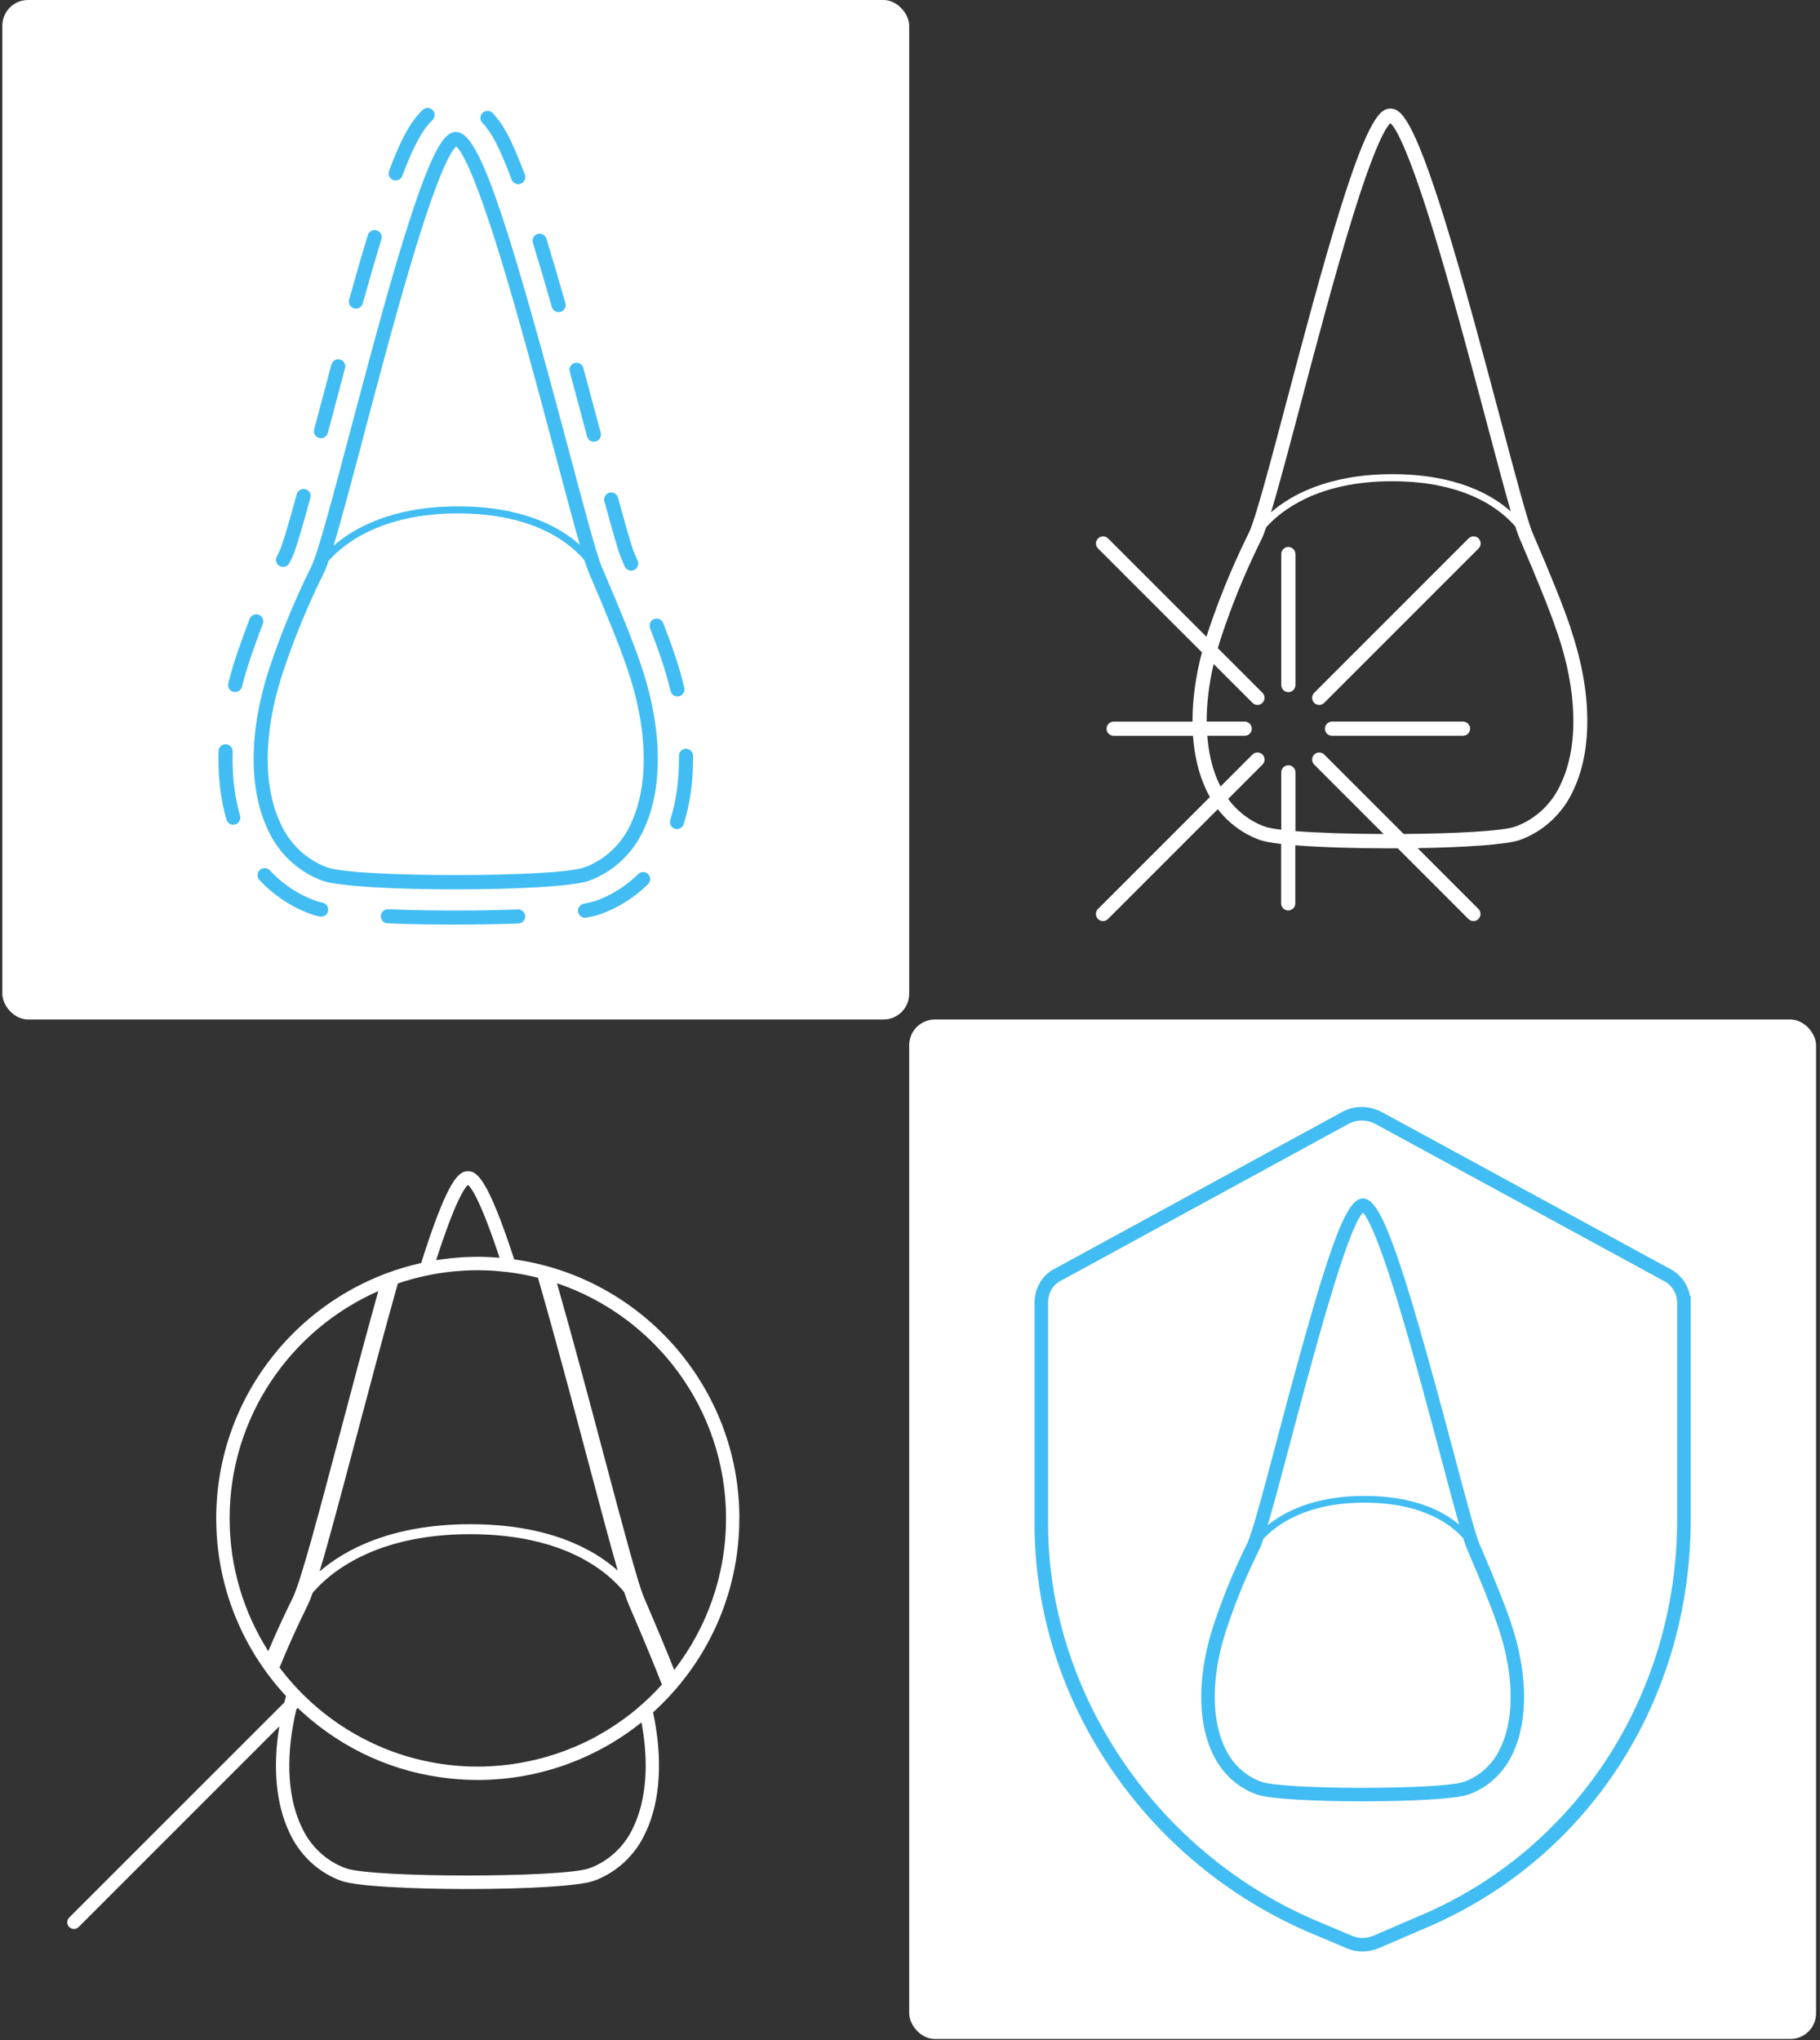 <svg width="463" height="519" viewBox="0 0 463 519" fill="none" xmlns="http://www.w3.org/2000/svg">
<rect x="0" y="0" width="463" height="519" fill="#333333" stroke="none"/>
<rect x="0.59" width="230.705" height="259.339" rx="6.545" fill="white"/>
<path d="M140.38 78.099C140.604 78.89 141.323 79.411 142.105 79.411C142.267 79.411 142.428 79.384 142.599 79.339C143.551 79.07 144.108 78.072 143.839 77.12C142.078 70.903 140.488 65.539 138.996 60.706C138.7 59.762 137.702 59.232 136.75 59.52C135.798 59.816 135.268 60.822 135.564 61.766C137.047 66.572 138.628 71.918 140.38 78.099Z" fill="#42BDF4"/>
<path d="M81.2 111.413C81.353 111.449 81.505 111.476 81.658 111.476C82.458 111.476 83.176 110.946 83.392 110.138L83.922 108.152C85.171 103.453 86.456 98.566 87.776 93.651C88.037 92.69 87.462 91.71 86.51 91.45C85.557 91.189 84.569 91.764 84.308 92.717C82.988 97.64 81.694 102.528 80.445 107.236L79.915 109.221C79.663 110.182 80.23 111.162 81.191 111.422L81.2 111.413Z" fill="#42BDF4"/>
<path d="M149.346 111.027C149.562 111.835 150.29 112.365 151.08 112.365C151.233 112.365 151.386 112.348 151.547 112.303C152.509 112.051 153.075 111.063 152.823 110.101C151.431 104.864 149.939 99.284 148.403 93.597C148.142 92.636 147.163 92.079 146.202 92.33C145.24 92.591 144.674 93.579 144.935 94.531C146.471 100.21 147.963 105.789 149.346 111.018V111.027Z" fill="#42BDF4"/>
<path d="M100.031 45.791C100.238 45.863 100.444 45.908 100.66 45.908C101.388 45.908 102.08 45.459 102.349 44.74C105.107 37.319 107.47 32.953 110.004 30.572C110.731 29.889 110.767 28.757 110.085 28.029C109.411 27.302 108.27 27.266 107.542 27.948C104.532 30.761 101.972 35.414 98.971 43.482C98.629 44.417 99.097 45.45 100.031 45.791Z" fill="#42BDF4"/>
<path d="M90.058 78.432C90.22 78.477 90.382 78.504 90.544 78.504C91.325 78.504 92.053 77.982 92.278 77.192C94.02 70.975 95.575 65.629 97.03 60.84C97.318 59.888 96.788 58.891 95.835 58.594C94.883 58.298 93.886 58.837 93.589 59.789C92.116 64.605 90.552 69.977 88.81 76.222C88.54 77.174 89.097 78.171 90.058 78.432Z" fill="#42BDF4"/>
<path d="M157.98 141.906L158.906 144.062C159.193 144.745 159.858 145.15 160.559 145.15C160.792 145.15 161.035 145.105 161.269 145.006C162.185 144.619 162.607 143.559 162.212 142.652L161.287 140.487C160.487 138.645 158.034 129.571 157.226 126.597C156.965 125.644 155.977 125.078 155.024 125.33C154.063 125.591 153.497 126.579 153.758 127.531C156.058 136.03 157.369 140.469 157.989 141.906H157.98Z" fill="#42BDF4"/>
<path d="M71.236 144.035C71.488 144.161 71.757 144.215 72.018 144.215C72.683 144.215 73.32 143.847 73.635 143.2C73.878 142.706 74.12 142.203 74.381 141.673C75.126 140.118 76.546 135.482 78.963 126.651C79.223 125.689 78.666 124.701 77.705 124.441C76.744 124.18 75.755 124.737 75.495 125.698C73.231 133.964 71.766 138.816 71.146 140.1C70.895 140.612 70.643 141.125 70.392 141.637C69.96 142.526 70.329 143.604 71.218 144.035H71.236Z" fill="#42BDF4"/>
<path d="M128.089 40.473C128.745 42.009 129.446 43.761 130.165 45.684C130.434 46.402 131.117 46.852 131.845 46.852C132.051 46.852 132.267 46.816 132.474 46.735C133.399 46.384 133.875 45.351 133.525 44.426C132.788 42.449 132.069 40.643 131.387 39.062C130.084 36.025 128.305 31.866 125.313 28.757C124.63 28.038 123.489 28.02 122.771 28.703C122.052 29.386 122.034 30.527 122.717 31.246C125.25 33.887 126.885 37.696 128.08 40.482L128.089 40.473Z" fill="#42BDF4"/>
<path d="M59.161 193.072C59.161 192.443 59.17 191.806 59.188 191.168C59.215 190.179 58.433 189.344 57.445 189.317C56.448 189.29 55.63 190.072 55.594 191.06C55.576 191.734 55.567 192.407 55.567 193.072C55.567 198.616 56.25 203.8 57.607 208.498C57.831 209.289 58.55 209.801 59.332 209.801C59.494 209.801 59.664 209.774 59.835 209.729C60.787 209.451 61.335 208.454 61.066 207.501C59.808 203.126 59.161 198.274 59.161 193.072Z" fill="#42BDF4"/>
<path d="M172.337 177.152C172.472 177.152 172.616 177.134 172.751 177.107C173.712 176.873 174.314 175.912 174.08 174.942C173.38 171.968 172.499 168.949 171.466 165.966C170.684 163.675 169.786 161.223 168.726 158.491C168.366 157.566 167.324 157.108 166.399 157.467C165.473 157.827 165.015 158.869 165.374 159.794C166.417 162.489 167.297 164.888 168.07 167.143C169.058 170.018 169.903 172.92 170.585 175.777C170.783 176.604 171.52 177.161 172.328 177.161L172.337 177.152Z" fill="#42BDF4"/>
<path d="M162.347 222.352C159.283 225.38 155.554 227.725 151.592 229.135C150.82 229.405 149.787 229.657 148.511 229.89C147.531 230.07 146.885 231.004 147.064 231.984C147.226 232.846 147.981 233.457 148.825 233.457C148.933 233.457 149.041 233.448 149.149 233.43C150.631 233.16 151.817 232.864 152.787 232.523C157.262 230.932 161.439 228.291 164.871 224.904C165.581 224.203 165.581 223.071 164.889 222.361C164.188 221.651 163.056 221.642 162.347 222.343V222.352Z" fill="#42BDF4"/>
<path d="M65.846 156.38C64.92 156.021 63.878 156.479 63.519 157.404C62.144 160.953 61.093 163.972 60.419 165.939C59.521 168.554 58.73 171.204 58.074 173.81C57.831 174.771 58.416 175.75 59.377 175.993C59.521 176.029 59.673 176.047 59.817 176.047C60.626 176.047 61.353 175.499 61.56 174.69C62.189 172.184 62.953 169.632 63.815 167.107C64.48 165.176 65.513 162.202 66.861 158.707C67.22 157.782 66.762 156.739 65.837 156.38H65.846Z" fill="#42BDF4"/>
<path d="M176.317 192.228C176.308 191.239 175.482 190.458 174.494 190.458C173.505 190.467 172.706 191.284 172.724 192.282V193.072C172.724 198.705 171.978 203.916 170.505 208.561C170.208 209.505 170.729 210.52 171.673 210.816C171.852 210.87 172.032 210.897 172.212 210.897C172.975 210.897 173.685 210.412 173.928 209.639C175.509 204.644 176.317 199.065 176.317 193.072C176.317 192.794 176.317 192.515 176.317 192.237V192.228Z" fill="#42BDF4"/>
<path d="M131.746 231.337C126.984 231.516 121.603 231.615 115.754 231.615C111.45 231.615 104.999 231.561 98.746 231.292C97.758 231.265 96.913 232.019 96.878 233.008C96.833 233.996 97.605 234.841 98.594 234.876C104.91 235.146 111.414 235.2 115.754 235.2C121.648 235.2 127.074 235.101 131.881 234.921C132.869 234.885 133.642 234.05 133.606 233.053C133.57 232.055 132.725 231.292 131.746 231.328V231.337Z" fill="#42BDF4"/>
<path d="M82.089 229.639C81.406 229.486 80.823 229.315 80.346 229.154C75.926 227.581 71.883 224.895 68.631 221.4C67.957 220.672 66.816 220.627 66.088 221.301C65.36 221.975 65.316 223.116 65.998 223.844C69.637 227.761 74.183 230.771 79.142 232.541C79.753 232.756 80.472 232.963 81.29 233.143C81.424 233.17 81.559 233.188 81.694 233.188C82.512 233.188 83.257 232.622 83.446 231.795C83.671 230.825 83.06 229.863 82.098 229.639H82.089Z" fill="#42BDF4"/>
<path d="M153.03 144.045C151.754 141.071 148.547 129.014 144.836 115.052C128.053 51.883 121.585 33.573 116.05 33.573H116.023C113.553 33.6 110.498 35.666 102.906 60.086C98.351 74.739 93.454 93.22 89.133 109.527C84.704 126.265 80.876 140.729 79.205 144.09C73.976 154.637 70.958 162.876 68.909 168.868C63.375 184.933 63.069 200.251 68.065 210.915L68.55 211.949H68.568C71.398 217.6 76.285 221.984 82.134 224.068C86.213 225.515 101.055 226.234 115.906 226.234C130.758 226.234 145.627 225.515 149.76 224.068C155.968 221.858 161.098 217.052 163.811 210.915C168.806 200.26 168.501 184.933 162.967 168.877C160.972 163.038 157.908 155.383 153.021 144.054L153.03 144.045ZM92.61 110.443C96.77 94.738 101.478 76.94 105.898 62.583C112.205 42.054 115.098 38.038 116.059 37.265C117.083 38.065 120.21 42.404 127.227 65.216C132.042 80.885 137.208 100.345 141.368 115.977C143.812 125.168 145.932 133.147 147.513 138.618C142.599 134.18 133.21 128.807 116.508 128.807C99.806 128.807 89.951 134.333 84.856 138.825C86.833 132.302 89.51 122.204 92.619 110.452L92.61 110.443ZM160.55 209.424C158.223 214.689 153.847 218.795 148.574 220.672C141.206 223.242 90.606 223.242 83.338 220.672C78.055 218.786 73.68 214.689 71.353 209.415L70.859 208.346C66.744 198.571 67.256 184.69 72.305 170.027C74.318 164.134 77.292 156.039 82.422 145.68C82.763 144.997 83.158 143.964 83.617 142.634C87.39 138.393 96.976 130.604 116.49 130.604C136.004 130.604 145.088 138.268 148.654 142.472C149.077 143.784 149.427 144.817 149.715 145.473C154.557 156.722 157.594 164.295 159.562 170.045C164.799 185.229 165.159 199.577 160.532 209.433L160.55 209.424Z" fill="#42BDF4"/>
<path d="M399.57 159.736C397.621 154.033 394.625 146.561 389.861 135.499C388.615 132.602 385.484 120.836 381.866 107.201C377.661 91.365 372.418 71.658 367.564 56.038C359.397 29.771 356.266 27.605 353.686 27.623C351.249 27.651 348.254 29.672 340.827 53.539C336.379 67.85 331.596 85.888 327.382 101.805C323.06 118.147 319.324 132.25 317.7 135.535C312.602 145.839 309.651 153.879 307.648 159.736C307.386 160.484 307.152 161.233 306.917 161.991L281.895 136.969C281.191 136.266 280.045 136.266 279.342 136.969C278.638 137.673 278.638 138.819 279.342 139.523L305.762 165.944C304.147 172.098 303.353 178.044 303.371 183.566H283.303C282.31 183.566 281.498 184.379 281.498 185.371C281.498 186.364 282.31 187.176 283.303 187.176H303.488C303.849 192.238 304.95 196.858 306.809 200.819L307.296 201.857H307.314C307.468 202.164 307.63 202.462 307.792 202.75L279.324 231.219C278.62 231.923 278.62 233.069 279.324 233.773C279.675 234.125 280.136 234.305 280.596 234.305C281.056 234.305 281.516 234.125 281.868 233.773L309.805 205.836C312.575 209.419 316.302 212.171 320.561 213.687C321.643 214.066 323.493 214.4 325.912 214.679V229.803C325.912 230.795 326.724 231.607 327.716 231.607C328.709 231.607 329.521 230.795 329.521 229.803V215.022C335.964 215.536 344.752 215.798 353.55 215.798H355.59L373.564 233.773C373.916 234.125 374.376 234.305 374.837 234.305C375.297 234.305 375.757 234.125 376.109 233.773C376.813 233.069 376.813 231.923 376.109 231.219L360.634 215.744C372.527 215.555 383.228 214.86 386.603 213.687C392.676 211.521 397.693 206.82 400.346 200.819C405.228 190.406 404.93 175.427 399.525 159.745L399.57 159.736ZM330.883 102.734C334.935 87.422 339.528 70.079 343.832 56.065C349.932 36.196 352.756 32.153 353.722 31.35C354.741 32.189 357.8 36.548 364.595 58.646C369.287 73.932 374.331 92.899 378.383 108.14C380.747 117.037 382.804 124.77 384.347 130.112C379.52 125.798 370.361 120.619 354.164 120.619C337.967 120.619 328.357 125.943 323.349 130.31C325.28 123.94 327.87 114.131 330.892 102.734H330.883ZM397.106 199.321C394.842 204.456 390.583 208.444 385.448 210.276C382.155 211.431 369.982 212.053 357.088 212.144L336.884 191.94C336.18 191.236 335.034 191.236 334.33 191.94C333.627 192.644 333.627 193.79 334.33 194.494L351.989 212.153C343.634 212.126 335.431 211.882 329.557 211.413V196.47C329.557 195.477 328.745 194.665 327.752 194.665C326.76 194.665 325.948 195.477 325.948 196.47V211.061C324.071 210.835 322.645 210.574 321.806 210.276C318.061 208.94 314.813 206.459 312.431 203.238L321.174 194.494C321.878 193.79 321.878 192.644 321.174 191.94C320.47 191.236 319.324 191.236 318.621 191.94L310.509 200.052C310.382 199.8 310.247 199.565 310.139 199.312L309.642 198.239C308.271 194.972 307.45 191.236 307.125 187.167H316.644C317.637 187.167 318.449 186.355 318.449 185.362C318.449 184.37 317.637 183.557 316.644 183.557H306.971C306.953 178.974 307.549 174.038 308.749 168.912L318.621 178.784C318.973 179.136 319.433 179.316 319.893 179.316C320.353 179.316 320.813 179.136 321.165 178.784C321.869 178.08 321.869 176.934 321.165 176.23L309.814 164.879C310.193 163.561 310.608 162.235 311.068 160.9C313.035 155.143 315.932 147.247 320.94 137.132C321.273 136.455 321.671 135.435 322.131 134.1C325.848 129.949 335.197 122.415 354.155 122.415C373.113 122.415 381.974 129.823 385.493 133.938C385.908 135.246 386.269 136.275 386.549 136.924C391.277 147.897 394.246 155.296 396.159 160.909C401.266 175.725 401.618 189.711 397.106 199.321Z" fill="white"/>
<path d="M373.6 136.96L334.33 176.23C333.627 176.934 333.627 178.08 334.33 178.784C334.682 179.136 335.142 179.317 335.603 179.317C336.063 179.317 336.523 179.136 336.875 178.784L376.145 139.514C376.849 138.81 376.849 137.664 376.145 136.96C375.441 136.257 374.295 136.257 373.591 136.96H373.6Z" fill="white"/>
<path d="M327.752 139.135C326.76 139.135 325.948 139.947 325.948 140.94V174.263C325.948 175.256 326.76 176.068 327.752 176.068C328.745 176.068 329.557 175.256 329.557 174.263V140.94C329.557 139.947 328.745 139.135 327.752 139.135Z" fill="white"/>
<path d="M372.184 183.557H338.86C337.868 183.557 337.055 184.369 337.055 185.362C337.055 186.355 337.868 187.167 338.86 187.167H372.184C373.176 187.167 373.988 186.355 373.988 185.362C373.988 184.369 373.176 183.557 372.184 183.557Z" fill="white"/>
<path d="M188.098 386.248C188.098 352.697 163.139 324.885 130.813 320.363C124.103 299.78 121.318 297.924 119.062 297.924H119.019C116.737 297.95 113.935 299.798 107.14 321.291C77.352 327.899 55.007 354.502 55.007 386.248C55.007 403.68 61.752 419.561 72.762 431.441C72.618 431.986 72.464 432.531 72.328 433.076L17.607 487.78C16.942 488.444 16.942 489.526 17.607 490.19C17.939 490.522 18.373 490.692 18.807 490.692C19.242 490.692 19.676 490.522 20.008 490.19L71.059 439.139C69.356 449.485 70.191 458.818 73.554 466.005L74.031 466.985C76.713 472.341 81.346 476.497 86.89 478.472C90.756 479.843 104.824 480.525 118.9 480.525C132.976 480.525 147.07 479.843 150.987 478.472C156.871 476.377 161.734 471.822 164.305 466.005C168.018 458.086 168.657 447.314 166.136 435.588C179.608 423.402 188.081 405.791 188.081 386.248H188.098ZM184.692 386.248C184.692 400.759 179.77 414.128 171.518 424.798C169.483 419.689 166.971 413.668 163.828 406.379C162.279 402.777 158.395 388.164 153.899 371.252C150.254 357.533 145.988 341.481 141.696 326.434C166.664 334.856 184.7 358.47 184.7 386.248H184.692ZM119.045 301.424C119.871 302.071 122.195 305.188 127.092 319.945C126.888 319.928 126.692 319.92 126.496 319.903C125.849 319.852 125.193 319.801 124.537 319.775C123.532 319.724 122.536 319.699 121.548 319.699C120.56 319.699 119.479 319.733 118.449 319.775C118.125 319.792 117.81 319.809 117.486 319.835C116.754 319.877 116.03 319.937 115.306 320.005C114.974 320.039 114.642 320.065 114.31 320.107C113.501 320.192 112.701 320.295 111.892 320.414C111.687 320.439 111.483 320.465 111.287 320.499C111.176 320.516 111.066 320.525 110.955 320.55C115.877 305.299 118.227 302.097 119.053 301.433L119.045 301.424ZM115.017 323.445C115.017 323.445 115.076 323.445 115.102 323.437C115.775 323.369 116.464 323.326 117.146 323.284C117.537 323.258 117.929 323.215 118.321 323.198C119.394 323.147 120.467 323.113 121.548 323.113C122.451 323.113 123.345 323.147 124.239 323.181C124.571 323.198 124.895 323.207 125.227 323.233C125.789 323.267 126.343 323.309 126.896 323.36C127.654 323.428 128.42 323.505 129.204 323.599C131.801 323.914 134.356 324.408 136.851 325.029C141.39 340.775 145.937 357.908 149.778 372.359C152.698 383.344 155.236 392.899 157.144 399.515C151.123 394.142 139.712 387.721 119.607 387.721C99.501 387.721 87.537 394.321 81.295 399.762C83.679 391.851 86.89 379.734 90.62 365.657C93.958 353.063 97.585 339.37 101.204 326.494C105.616 324.987 110.231 323.948 115.017 323.462V323.445ZM96.24 328.419C92.902 340.391 89.581 352.926 86.507 364.559C81.133 384.843 76.501 402.36 74.482 406.439C72.03 411.386 69.986 415.908 68.249 420.021C62.033 410.245 58.413 398.664 58.413 386.248C58.413 360.429 73.997 338.194 96.248 328.419H96.24ZM161.214 464.6C159.009 469.591 154.861 473.482 149.863 475.262C142.88 477.697 94.92 477.697 88.031 475.262C83.015 473.474 78.876 469.591 76.671 464.592L76.203 463.579C73.018 456.008 72.745 445.926 75.402 434.787L75.726 434.464C76.066 434.787 76.424 435.102 76.773 435.426C76.807 435.451 76.833 435.485 76.867 435.511C87.401 445.1 100.464 450.958 114.548 452.415C114.634 452.423 114.71 452.432 114.787 452.44C115.732 452.534 116.686 452.602 117.64 452.661C117.818 452.67 117.997 452.687 118.176 452.704C119.292 452.755 120.416 452.789 121.54 452.789C122.587 452.789 123.635 452.755 124.674 452.713C125.065 452.696 125.457 452.661 125.849 452.636C126.479 452.593 127.109 452.551 127.739 452.491C128.233 452.449 128.718 452.389 129.204 452.338C129.715 452.278 130.226 452.21 130.737 452.142C131.282 452.065 131.827 451.989 132.372 451.895C132.789 451.827 133.206 451.75 133.632 451.674C134.237 451.563 134.841 451.452 135.437 451.325C135.701 451.265 135.965 451.197 136.238 451.137C138.511 450.626 140.734 449.996 142.914 449.255C143.221 449.153 143.527 449.051 143.834 448.94C144.404 448.736 144.966 448.523 145.528 448.301C145.92 448.148 146.32 447.995 146.712 447.833C147.214 447.629 147.708 447.416 148.202 447.203C148.671 446.999 149.139 446.786 149.599 446.573C150.016 446.377 150.442 446.181 150.851 445.977C151.43 445.696 152 445.398 152.571 445.091C152.869 444.938 153.167 444.785 153.465 444.623C154.325 444.154 155.185 443.66 156.028 443.15C158.515 441.642 160.908 439.973 163.19 438.134C165.114 448.412 164.441 457.72 161.214 464.6ZM161.802 434.847C161.742 434.898 161.682 434.949 161.623 435C160.908 435.588 160.184 436.158 159.443 436.712C159.375 436.763 159.307 436.814 159.238 436.865C158.506 437.41 157.765 437.938 157.007 438.449C156.922 438.508 156.846 438.56 156.76 438.619C156.02 439.122 155.27 439.599 154.512 440.067C154.41 440.126 154.308 440.195 154.206 440.263C153.456 440.714 152.698 441.148 151.932 441.574C151.813 441.642 151.694 441.71 151.574 441.779C150.731 442.238 149.88 442.673 149.011 443.09C148.458 443.362 147.887 443.609 147.325 443.856C146.993 444.001 146.669 444.163 146.337 444.299C145.707 444.572 145.068 444.819 144.43 445.066C144.174 445.168 143.919 445.27 143.655 445.372C143.008 445.619 142.352 445.84 141.688 446.062C141.424 446.147 141.168 446.241 140.904 446.326C140.257 446.539 139.601 446.726 138.946 446.922C138.665 447.007 138.375 447.084 138.094 447.16C137.455 447.331 136.817 447.493 136.17 447.646C135.846 447.722 135.522 447.799 135.199 447.867C134.586 448.003 133.964 448.131 133.342 448.25C132.968 448.319 132.593 448.387 132.218 448.455C131.639 448.557 131.06 448.651 130.473 448.736C130.021 448.804 129.57 448.855 129.119 448.906C128.599 448.966 128.08 449.034 127.552 449.085C126.973 449.136 126.394 449.179 125.815 449.221C125.406 449.247 124.989 449.289 124.58 449.306C123.566 449.357 122.553 449.383 121.531 449.383C105.275 449.383 90.441 443.209 79.243 433.084C79.166 433.007 79.081 432.939 79.004 432.871C78.383 432.301 77.778 431.722 77.182 431.134C77.012 430.972 76.85 430.802 76.68 430.632C74.678 428.613 72.83 426.459 71.11 424.185C73.026 419.493 75.359 414.213 78.28 408.321C78.638 407.597 79.064 406.532 79.532 405.187C83.781 400.197 95.295 390.259 119.598 390.259C143.902 390.259 154.793 400.078 158.804 405.017C159.23 406.336 159.596 407.367 159.903 408.065C163.479 416.368 166.238 423.01 168.393 428.52C166.349 430.785 164.143 432.905 161.802 434.847Z" fill="white"/>
<rect x="231.295" y="259.338" width="230.705" height="259.339" rx="6.545" fill="white"/>
<path d="M376.33 392.643C375.325 390.305 372.79 380.758 369.851 369.689C356.333 318.823 351.357 304.849 346.734 304.849H346.708C342.248 304.892 337.805 317.319 325.103 365.306C321.597 378.566 318.563 390.022 317.257 392.66C313.106 401.048 310.7 407.587 309.076 412.348C304.659 425.162 304.418 437.391 308.414 445.916L308.878 446.904H308.904C311.19 451.373 315.091 454.836 319.749 456.494C322.998 457.646 334.805 458.222 346.63 458.222C358.455 458.222 370.28 457.646 373.58 456.494C378.582 454.716 382.707 450.84 384.89 445.916C388.886 437.391 388.645 425.162 384.228 412.357C382.621 407.665 380.266 401.769 376.33 392.643ZM328.429 366.191C333.448 347.225 342.686 312.343 346.734 308.476C347.662 309.43 350.162 313.494 355.413 330.63C359.203 342.997 363.268 358.285 366.534 370.574C368.424 377.681 369.997 383.619 371.209 387.839C367.152 384.41 359.762 380.526 347.103 380.526C334.444 380.526 326.693 384.53 322.482 388.011C324.029 382.82 326.074 375.103 328.437 366.191H328.429ZM381.762 444.489C379.948 448.597 376.545 451.794 372.437 453.255C366.619 455.291 326.641 455.291 320.901 453.255C316.784 451.785 313.381 448.588 311.568 444.489L311.13 443.526C307.95 435.844 308.371 424.973 312.341 413.466C313.931 408.799 316.286 402.397 320.351 394.19C320.643 393.597 321.004 392.66 321.408 391.448C324.553 388.054 332.124 382.244 347.103 382.244C362.082 382.244 369.258 387.942 372.24 391.302C372.618 392.497 372.936 393.425 373.185 394.009C377.027 402.93 379.433 408.928 380.988 413.474C385.113 425.445 385.405 436.737 381.77 444.498L381.762 444.489Z" fill="#42BDF4"/>
<path d="M429.947 329.719C429.397 326.634 427.386 323.953 424.507 322.595L351.323 282.772C348.151 281.191 344.499 281.199 341.543 282.798L268.556 322.604C265.239 324.151 263.185 327.537 263.185 331.447V387.633C263.185 409.547 269.845 430.997 282.452 449.654C294.913 468.105 312.29 482.542 332.708 491.419L342.66 495.622C343.966 496.172 345.195 496.421 346.648 496.421C347.954 496.421 349.286 496.155 350.644 495.622L361.901 490.766C382.509 482.216 399.783 467.855 411.857 449.241C423.794 430.834 430.11 409.143 430.11 386.524V329.719H429.947ZM360.569 487.587L349.337 492.434C348.418 492.794 347.541 492.975 346.656 492.975C345.659 492.975 344.894 492.82 344.009 492.451L334.075 488.257C293.736 470.726 266.631 430.284 266.631 387.624V331.438C266.631 328.826 267.912 326.677 270.06 325.698L343.184 285.823C344.147 285.298 345.264 285.041 346.398 285.041C347.533 285.041 348.693 285.298 349.733 285.823L422.908 325.646L423.012 325.698C425.229 326.72 426.664 328.98 426.664 331.438V386.516C426.664 431.255 400.737 470.923 360.569 487.587Z" fill="#42BDF4"/>
</svg>
